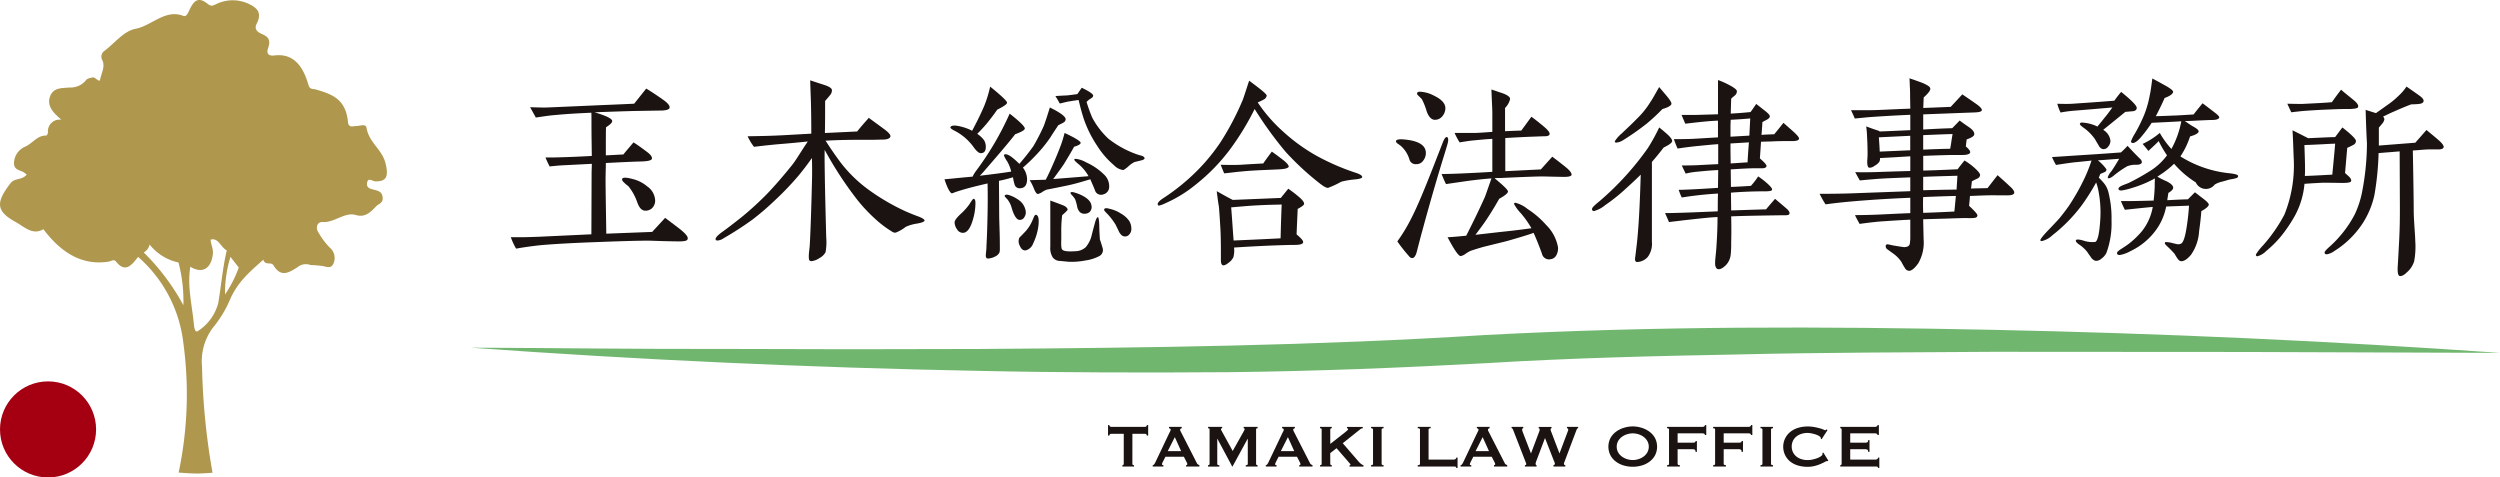 <svg xmlns="http://www.w3.org/2000/svg" width="306.065" height="58.453"><g data-name="グループ 4" transform="translate(-96.266 -227.432)"><circle data-name="楕円形 1" cx="5.882" cy="5.882" r="5.882" transform="translate(96.266 274.122)" fill="#a50012"/><g data-name="グループ 1"><path data-name="パス 1" d="M122.353 267.523a13.858 13.858 0 002.026-3.308c.947-2.262 2.55-3.587 4.129-4.99.224.773.955.2 1.249.7.915 1.55 1.955.835 2.934.22a1.6 1.6 0 011.6-.264 13.08 13.08 0 011.482.121c.5.094 1.039.364 1.334-.344a1.656 1.656 0 00-.463-1.91 8.743 8.743 0 01-1.335-1.76c-.54-.761-.113-1.423.443-1.378 1.449.118 2.7-1.262 4.09-.852 1.118.329 1.762-.324 2.487-1.078.3-.314.837-.367.787-1.045-.053-.721-.544-.838-.993-.959-.41-.11-.99-.173-.926-.786.086-.829.671-.264 1.012-.255 1.347.037 1.66-.576 1.259-2.2-.433-1.755-2.017-2.5-2.335-4.373-.087-.516-.82-.2-1.266-.2-.382 0-.932.265-1-.5-.271-2.9-2.088-3.417-3.894-3.968-.344-.105-.774.041-.941-.547-.693-2.456-1.936-3.913-4.188-3.624-.456.058-1.058-.03-.753-.907.358-1.028-.028-1.4-.717-1.7-.476-.206-1.068-.531-.676-1.3.7-1.376-.04-1.926-.824-2.332a4.591 4.591 0 00-4.128-.055c-.437.2-.621.321-1.019 0-1.033-.822-1.616-.64-2.231.644-.2.415-.388.965-.8.8-2.2-.858-3.866 1.217-5.852 1.591-1.435.271-2.545 1.766-3.8 2.7a.871.871 0 00-.233 1.175c.348.784-.144 1.566-.28 2.3-.093.509-.587-.319-.939-.227-.278.073-.637.112-.8.341a2.42 2.42 0 01-2.027.89c-.864.1-2-.048-2.392 1.157-.376 1.161.45 1.955 1.4 2.788a1.435 1.435 0 00-1.638 1.53c-.013.23-.108.42-.293.416-.983-.019-1.613.941-2.448 1.335a2.237 2.237 0 00-1.41 1.939c-.062.986.759.916 1.232 1.248.1.072.2.152.323.245-.611.742-1.449.37-1.99 1.07-1.846 2.386-1.747 3.433.648 4.749 1.054.58 2.076 1.664 3.381.869 2.158 2.87 4.724 4.481 7.974 3.977.314-.048.642-.359.936.01 1.133 1.419 1.907.4 2.689-.592a16.515 16.515 0 015.54 10.576 46.318 46.318 0 01-.582 15.829c.758.051 1.511.115 2.281.115.63 0 1.246-.06 1.869-.095A84.067 84.067 0 01121 272.315a6.848 6.848 0 011.353-4.792zm13.211-13.845l-.058-.084zm-21.7 4.662a1.474 1.474 0 00.719-.972c.006-.022.015-.036.021-.057a2.337 2.337 0 01.3-.635 2.323 2.323 0 00-.3.635c-.006.021-.015.036-.021.057a6.18 6.18 0 003.534 2.2 18.487 18.487 0 01.6 5.235 27.057 27.057 0 00-4.855-6.463zm10.712-.04l-.1.576 1.019 1.307a14.278 14.278 0 01-1.679 3.294 15.084 15.084 0 01.661-4.6zM120 267.091c-.223-2.327-.824-4.62-.434-7.006 1.456.9 2.556.256 2.761-1.558.074-.656-.259-1.154-.273-1.755.97-.285 1.267.995 1.977 1.311-.505 2.119-.68 4.32-1.048 6.465a5.842 5.842 0 01-2.415 3.364c-.445.374-.527-.412-.568-.821z" fill="#af974e"/></g><g data-name="グループ 2" fill="#1a1311"><path data-name="パス 2" d="M179.442 256.984c-.779 0-1.935-.027-3.413-.081-.887-.027-3.09.027-6.584.161-3.037.108-5.348.242-6.906.376-1.316.134-2.338.3-3.09.43a8.062 8.062 0 01-.645-1.4h1.5c.511 0 1.182-.027 1.962-.054l6.4-.3.027-7.444c0-.376.027-.779.027-1.182l-3.2.161c-.618.027-1.263.08-1.962.161a12.011 12.011 0 01-.51-1.1c.672 0 1.316 0 1.908-.027 1.048-.027 2.311-.081 3.762-.161l-.027-2.015c-.027-1.586 0-2.688-.027-3.279-1.1.054-2.5.107-4.246.269-.78.054-1.64.188-2.553.322l-.7-1.263c.941.027 1.693.054 2.258.027l5.562-.242c1.075-.054 2.715-.107 4.918-.215l1.478-1.854a36.026 36.026 0 012.257 1.505c.484.376.672.672.591.887-.081.188-.457.3-1.129.3l-3.171.054c-1.1.027-2.714.08-4.864.161 1.424.43 2.15.779 2.15 1.075 0 .188-.242.43-.752.753-.027.3-.027 1.424-.027 3.44.779-.027 1.5-.08 2.15-.107.242-.323.672-.806 1.236-1.478.4.242.967.645 1.64 1.155.43.323.645.591.618.833-.027.215-.484.323-1.316.349-1.263.027-2.714.108-4.327.188 0 .591-.027 1.075-.027 1.451-.027.967.027 3.359.081 7.2l5.617-.215 1.585-1.72c.4.3 1.048.78 1.881 1.424q.886.725.887 1.048a.341.341 0 01-.027.162c-.051.164-.374.245-.992.245zm-3.386-4.031a1.158 1.158 0 01-.833.269c-.4-.027-.7-.35-.94-1.021a6.458 6.458 0 00-1.1-1.989 3.246 3.246 0 01-.51-.429c-.188-.162-.269-.3-.242-.43.054-.241.564-.215 1.505.054a4.356 4.356 0 011.585.86 2.192 2.192 0 01.941 1.558 1.28 1.28 0 01-.406 1.128z"/><path data-name="パス 3" d="M208.516 254.807a5.119 5.119 0 00-1.37.4 4.62 4.62 0 01-1.21.7.611.611 0 01-.484-.134 12.573 12.573 0 01-1.908-1.424 19.859 19.859 0 01-2.231-2.338 43.807 43.807 0 01-4.085-6.235c-.027.86 0 2.15.027 3.9.027 1.478.081 3.735.161 6.8a6.78 6.78 0 01-.08 1.827 1.778 1.778 0 01-.753.726 2.127 2.127 0 01-.967.376.436.436 0 01-.242-.081q-.12-.121-.08-.806c.027-.349.08-.7.107-1.048.107-1.962.188-4.542.268-7.686.027-.941.027-1.962 0-3.01a32.092 32.092 0 01-1.612 2.123 35.139 35.139 0 01-2.956 3.09 33.2 33.2 0 01-2.688 2.311 40.07 40.07 0 01-3.574 2.311 1.421 1.421 0 01-.752.268c-.134 0-.215-.054-.215-.188 0-.161.242-.43.7-.779.564-.4 1.424-1.048 2.633-2.015a38.434 38.434 0 002.929-2.688c.7-.725 1.747-1.881 3.064-3.52.51-.619 1.1-1.667 1.962-2.929-.134 0-1.21.134-3.252.3-.672.054-1.8.161-3.332.349a6.447 6.447 0 01-.78-1.289c.994-.027 2.472-.027 4.434-.135l3.359-.188c0-1.854-.027-3.251-.054-4.138a376.63 376.63 0 01-.081-2.392c.564.188 1.129.376 1.72.564s.914.4.941.618a.887.887 0 01-.242.645c-.188.242-.4.484-.591.7 0 1.424 0 2.741-.027 3.923l3.95-.188c.269-.349.753-.914 1.424-1.666.4.3 1.075.779 2.015 1.478.511.4.7.672.618.86-.107.215-.43.323-.941.323-.376 0-.887.027-1.532.027h-1.5c-1.263 0-2.58.027-3.95.107.4.619 1.021 1.586 1.935 2.795a16.724 16.724 0 003.279 3.171 26.627 26.627 0 004.3 2.553c.4.188 1.021.457 1.827.753.51.188.779.376.779.51-.029.128-.324.262-.943.369z"/><path data-name="パス 4" d="M226.44 242.445c-.188.108-.4.215-.619.323-.188.3-.537.806-.994 1.532a16.009 16.009 0 01-1.263 1.612 21.338 21.338 0 01-2.069 2.042 2.363 2.363 0 01.511 1.4c0 .753-.3 1.129-.914 1.129a.624.624 0 01-.618-.484 4.914 4.914 0 01-.188-.86c-.484.134-1.048.3-1.72.43l.027 4.166c0 .457.027 1.155.054 2.1s.027 1.666.027 2.123a1.305 1.305 0 01-.054.4 1.137 1.137 0 01-.591.51 2.012 2.012 0 01-.806.215c-.188 0-.269-.134-.269-.376 0-.134.027-.349.054-.645a5.2 5.2 0 00.027-.537c.081-1.4.107-2.688.134-3.9.027-1.316.027-2.58 0-3.735-1.505.349-2.446.591-3.225.833-.107.027-.618.188-.833.269a1.324 1.324 0 01-.3.107c-.188 0-.537-.537-.914-1.72.672-.054 1.424-.134 2.258-.215l1.182-.107a4.006 4.006 0 01.4-.672 36.2 36.2 0 004.138-7.041c1.209.941 1.827 1.559 1.854 1.8.027.188-.376.43-1.182.725-.3.4-.941 1.182-1.881 2.284q-.685.807-2.015 2.338c-.161.188-.3.323-.43.457 1.585-.188 2.849-.35 3.843-.511a4.583 4.583 0 00-.484-1.236 3.565 3.565 0 01-.4-.725c0-.107.054-.161.188-.161.349 0 .914.4 1.693 1.182a30.02 30.02 0 001.72-2.177 25.232 25.232 0 001.236-2.392c.107-.241.376-1.021.779-2.338 1.263.618 1.908 1.1 1.935 1.424a.488.488 0 01-.291.431zm-8.089-1.585q-.525.766-1.21 1.612a16.863 16.863 0 01-1.236 1.344 3.346 3.346 0 01.833.78 1.53 1.53 0 01.215.833c0 .511-.215.753-.618.753q-.323 0-.807-.645a6.567 6.567 0 00-2.288-2.044c-.43-.215-.645-.376-.619-.457.027-.188.3-.269.753-.215a6.306 6.306 0 011.908.618c.35-.672.887-1.666 1.478-3.037a14.557 14.557 0 00.726-2.365c1.37 1.1 2.069 1.774 2.069 1.962s-.4.458-1.206.861zm-3.01 13.571c-.3.994-.7 1.505-1.182 1.505a.823.823 0 01-.726-.43 1.512 1.512 0 01-.3-.86c0-.215.269-.591.833-1.1a7.158 7.158 0 00.994-1.129q.4-.645.484-.645c.161 0 .242.161.242.511a7.151 7.151 0 01-.346 2.148zm6.342-.43a.607.607 0 01-.564.349c-.349.027-.7-.457-.994-1.451a2.871 2.871 0 00-.537-1.075c-.242-.242-.35-.376-.323-.43.08-.188.349-.161.753 0a4.326 4.326 0 011.129.645 2.067 2.067 0 01.7 1.29 1 1 0 01-.166.672zm1.075 3.225a1.345 1.345 0 01-.914.86q-.484.04-.725-.564a1.1 1.1 0 01-.054-.994c.188-.188.457-.457.806-.833a4.811 4.811 0 00.726-1.128l.242-.564c.08-.188.161-.3.268-.268.269.053.376.457.3 1.236a6.782 6.782 0 01-.651 2.254zm8.573-5.993a.8.8 0 01-.94-.323q-.2-.524-.645-1.532c-1.129.349-2.016.591-2.633.725-.511.107-1.4.3-2.661.538a2.313 2.313 0 00-.591.3 1.522 1.522 0 01-.537.242c-.134 0-.3-.215-.484-.672a6.346 6.346 0 00-.511-1.021l1.962-.054c.242-.457.564-1.129.968-2.069.215-.484.511-1.182.86-2.1.134-.35.3-.86.484-1.559 1.316.618 1.962 1.021 1.962 1.209q0 .242-.806.484c-.242.457-.672 1.183-1.263 2.15-.215.322-.645.914-1.29 1.8.967-.08 2.418-.188 4.326-.349a5.234 5.234 0 00-1.1-1.371q-.645-.524-.645-.645c0-.081.054-.108.188-.108a3.374 3.374 0 011.263.43 7.484 7.484 0 012.177 1.478 1.961 1.961 0 01.645 1.505.953.953 0 01-.732.942zm-.43 7.524a5.25 5.25 0 01-1.747.564 9.1 9.1 0 01-1.988.161c-.4-.027-.78-.08-1.182-.107a1.1 1.1 0 01-.833-.43 2.083 2.083 0 01-.3-1.29v-5.673c.35.134.833.3 1.505.564.376.134.591.349.618.537 0 .081-.215.3-.672.7a15.249 15.249 0 00-.108 2.069v.914a7.964 7.964 0 000 .806c.027.242.054.376.134.43.188.188.7.242 1.532.188a1.953 1.953 0 001.317-.484 3.51 3.51 0 00.7-1.317c.08-.323.215-.86.43-1.639.134-.511.269-.753.376-.725q.121.04.161.887 0 .686.081 1.854c.107.269.215.645.349 1.1a.838.838 0 01-.376.891zm5.079-11.69c-.511.134-.753.188-.779.188a2.776 2.776 0 00-.753.511 3.546 3.546 0 01-.645.484 1.867 1.867 0 01-1.155-.591 10.294 10.294 0 01-2.069-2.392 14.111 14.111 0 01-1.639-3.306 25.786 25.786 0 01-.618-2.284c-.242.027-.618.081-1.1.161-.242.027-.645.135-1.21.269-.134-.242-.3-.537-.537-.914.349-.027.806-.054 1.424-.08.269-.027.7-.081 1.263-.162l.537-.779c.941.457 1.424.779 1.4.994-.027.135-.134.242-.323.35a2.072 2.072 0 00-.484.4 18.53 18.53 0 00.7 1.935 9.891 9.891 0 001.962 2.553 12.114 12.114 0 003.306 1.854 6.573 6.573 0 00.779.242c.242.08.376.215.349.349-.034.084-.169.164-.411.218zm-6.342 6.342a.917.917 0 01-.511.188.843.843 0 01-.645-.188 1.306 1.306 0 01-.349-.725 6.93 6.93 0 00-.242-.86 3.592 3.592 0 00-.323-.43q-.242-.242-.242-.323a.1.1 0 01.027-.08c.08-.108.43-.027 1.048.215.887.376 1.4.833 1.478 1.344a.863.863 0 01-.239.859zm4.891 2.715a.66.66 0 01-.941.107 1.45 1.45 0 01-.376-.538c-.188-.4-.323-.645-.349-.725a7.643 7.643 0 00-1.075-1.4c-.242-.242-.349-.376-.349-.43 0-.242.241-.269.7-.134a4.127 4.127 0 011.344.564 3.081 3.081 0 011.048.941 1.856 1.856 0 01.242.914.96.96 0 01-.247.701z"/><path data-name="パス 5" d="M262.041 249.406a10.667 10.667 0 00-1.559.268 11.55 11.55 0 01-1.612.753c-.215.027-.538-.161-.995-.511a34.138 34.138 0 01-4.192-3.87 45.478 45.478 0 01-3.816-5.267 32.666 32.666 0 01-3.036 4.972 23.285 23.285 0 01-4.166 4.272 15.887 15.887 0 01-3.655 2.258 4.145 4.145 0 01-.833.323.147.147 0 01-.161-.107c-.081-.188.134-.457.672-.807a25.231 25.231 0 003.117-2.392 23.485 23.485 0 003.87-4.434 33.508 33.508 0 002.741-5.214c.134-.349.376-1.128.779-2.337 1.424 1.048 2.15 1.639 2.15 1.827a.648.648 0 01-.376.484c-.241.134-.484.242-.725.35a18.754 18.754 0 003.118 3.574 21.975 21.975 0 004.085 2.956 28.512 28.512 0 004.676 2.042c.618.188.914.376.914.564-.001.134-.324.242-.996.296zm-6.906 3.6c0 .134-.054 1.182-.134 3.118.538.457.806.752.806.94 0 .242-.349.35-1.048.35-.564 0-1.29.027-2.2.054-2.177.08-3.924.188-5.213.268a3.214 3.214 0 01-.081 1.182 1.781 1.781 0 01-.538.645c-.3.242-.537.376-.725.349-.161-.027-.268-.215-.268-.618v-1.1c0-1.317-.027-2.338-.081-3.117a80.981 80.981 0 00-.162-2.365c-.08-.4-.161-1.048-.268-1.881.43.241 1.075.618 1.962 1.075q1.088-.041 5.885-.242l.914-1.129a15.853 15.853 0 011.451 1.129c.349.323.511.564.484.753-.032.133-.274.321-.784.59zm-2.446-4.837c-.4.027-1.182.054-2.337.107-.43.027-1.156.054-2.2.161-.43.027-1.1.134-2.015.215-.107-.242-.242-.591-.43-1.048 1.021.027 1.827.027 2.445 0 .35-.027 1.29-.081 2.768-.162q.242-.363 1.048-1.451c.51.349.994.725 1.451 1.075.457.376.645.645.618.78-.085.189-.515.297-1.348.324zm-2.553 4.407c-1.1.054-2.15.161-3.144.242.081.887.162 2.258.3 4.058 1.263-.054 3.2-.134 5.751-.268.027-.941.054-2.311.134-4.139-.676.027-1.67.027-3.041.108z"/><path data-name="パス 6" d="M270.504 247.097a.965.965 0 01-.833.43.783.783 0 01-.86-.591 3.563 3.563 0 00-1.075-1.666c-.134-.081-.241-.188-.376-.269a.339.339 0 01-.188-.269q0-.282.807-.242c1.908.134 2.848.7 2.848 1.666a1.48 1.48 0 01-.323.941zm2.929-1.881c-.188.672-.511 1.666-.914 3.01a291.37 291.37 0 00-2.15 7.551c-.162.564-.376 1.424-.672 2.553-.134.457-.323.7-.538.7a.549.549 0 01-.4-.242 19.894 19.894 0 01-1.424-1.8 20.141 20.141 0 001.666-2.741c.833-1.612 1.666-3.682 2.634-6.127l1.236-3.171q.323-.847.564-.725c.159.073.186.399-.002.99zm-.591-3.547a1.144 1.144 0 01-.914.43c-.4 0-.753-.349-.994-1.021a8.2 8.2 0 00-.591-1.5 4.911 4.911 0 00-.376-.376c-.134-.134-.215-.215-.215-.3 0-.161.107-.242.349-.242a4.1 4.1 0 011.773.51c.887.43 1.344.941 1.344 1.505a1.526 1.526 0 01-.376.992zm15.022 7.417c-.591 0-1.532-.027-2.741-.054-.564 0-2.258.054-5.025.188-.3 0-.564 0-.86.027 1.1.914 1.666 1.451 1.64 1.639 0 .188-.35.484-1.075.887-.3.538-.806 1.424-1.612 2.634-.376.564-.833 1.155-1.29 1.773l3.063-.35a97.063 97.063 0 003.789-.457 11.826 11.826 0 00-1.29-1.827 5.215 5.215 0 01-.833-1.129.143.143 0 01.161-.161 3.763 3.763 0 011.478.753 10.958 10.958 0 012.284 1.962 5.1 5.1 0 011.451 2.714 1.7 1.7 0 01-.188.968.9.9 0 01-.7.51.882.882 0 01-1.075-.672 35.56 35.56 0 00-1.021-2.553c-.564.215-1.639.537-3.224.994-.511.134-1.4.349-2.607.645-.35.081-.994.269-1.881.564a3.878 3.878 0 00-.564.323 1.664 1.664 0 01-.645.322c-.269 0-.806-.779-1.612-2.311.672-.027 1.424-.107 2.284-.188q1.331-2.62 2.257-4.676c.054-.107.323-.887.833-2.338-.779.054-1.827.161-3.2.349-.537.081-1.317.188-2.365.349a13.478 13.478 0 01-.537-1.236q.927 0 2.741-.081c1.155-.054 2.311-.107 3.466-.188v-4.031c-.725.027-1.478.107-2.311.188q-.525.04-1.693.242a10.037 10.037 0 01-.618-1.155h2.392c.4 0 1.155-.054 2.23-.134v-2.311c0-.349-.027-.833-.054-1.424-.027-.725-.054-1.209-.054-1.451.43.134.86.3 1.29.43.672.242.994.484.994.725a2.209 2.209 0 01-.618 1.1v2.852a75.05 75.05 0 011.989-.08l1.236-1.693q.564.4 1.532 1.209c.511.43.725.726.7.914s-.242.269-.672.269c-.242 0-.78.027-1.586.053-.725.027-1.773.081-3.171.161v4.058l4.353-.215 1.4-1.559c.43.323.994.753 1.693 1.316.457.376.672.672.672.887.002.159-.298.267-.806.267z"/><path data-name="パス 7" d="M300.518 245.186c-.188.107-.4.215-.592.322a30.029 30.029 0 01-1.424 1.747v9.782a2.673 2.673 0 01-.511 1.854 1.829 1.829 0 01-1.289.618c-.188 0-.269-.134-.269-.376 0-.027.081-.618.215-1.774q.323-2.782.484-8.546c-.376.376-.968.941-1.8 1.693a21.8 21.8 0 01-2.553 2.043 3.631 3.631 0 01-1.37.725.213.213 0 01-.215-.134c-.081-.134.027-.323.3-.564.188-.188.4-.349.592-.511a35.043 35.043 0 005.939-6.53 23.769 23.769 0 001.371-2.5c.242.188.564.457 1.021.86.4.376.591.645.564.833-.033.136-.167.27-.463.458zm-.726-4.407a23.751 23.751 0 01-1.908 1.774 31.352 31.352 0 01-2.822 1.988 2.06 2.06 0 01-.914.35c-.134 0-.188-.054-.188-.162a4.088 4.088 0 01.887-.994c.4-.4 1.048-.968 1.827-1.774a10.289 10.289 0 001.693-2.123c.135-.161.457-.752 1.021-1.746.188.215.484.564.914 1.075s.618.833.591.995c-.052.211-.433.429-1.101.617zm13.705 3.95c-.349.027-.914.027-1.639.054-.054.94-.108 1.612-.134 2.042q.886.766.806.968c-.027.134-.215.242-.537.242h-1.1c-.538 0-1.451.054-2.741.134l.027 2.149c.538-.027 1.344-.053 2.446-.134a8.91 8.91 0 00.887-1.155 9.373 9.373 0 011.317 1.048c.3.3.43.484.376.618-.054.108-.349.162-.86.162a51.68 51.68 0 00-4.166.161l.027 2.177c.914-.027 2.338-.081 4.273-.134.242-.3.618-.725 1.1-1.29.349.3.833.7 1.451 1.236.269.242.376.457.3.618-.027.108-.215.161-.511.161-.564 0-.618 0-2.311.027-1.612.027-3.036.054-4.3.108.027 1.155.027 2.23 0 3.2a13.184 13.184 0 01-.054 1.451 2.212 2.212 0 01-.564 1.29c-.43.43-.779.591-1.048.511-.188-.081-.323-.35-.3-.806 0-.43.108-1.075.161-1.962.108-1.586.134-2.795.134-3.6-.86.027-2.257.188-4.192.4-.349.053-.914.107-1.747.215l-.484-1.1c.726 0 1.505-.027 2.392-.054.86-.027 2.2-.081 4.058-.162 0-.645 0-1.37.027-2.176a42.95 42.95 0 00-4.434.484 7.654 7.654 0 01-.376-.941c.484 0 1.021-.027 1.64-.054.537-.027 1.585-.081 3.171-.188l.027-2.177c-1.21.054-2.123.162-2.714.215a9.545 9.545 0 00-1.263.215c-.027-.027-.188-.376-.484-.994.457 0 1.021 0 1.747-.027.618-.027 1.5-.081 2.714-.134v-2.445c-.511.027-1.317.107-2.419.215a43.99 43.99 0 00-2.553.323c-.188-.4-.322-.78-.457-1.155.887 0 1.773 0 2.66-.054l2.741-.162v-2.046c-.914.027-2.257.162-4 .376a46.49 46.49 0 01-.457-1.075h1.693l2.768-.081v-4.192a10.162 10.162 0 011.29.564c.672.349 1.021.618 1.021.806a.662.662 0 01-.242.511c-.161.134-.322.268-.457.4l-.054 1.827a49.7 49.7 0 002.419-.188c.134-.161.349-.484.7-.994.323.241.645.51.995.779.457.349.672.591.672.725 0 .161-.135.3-.376.43-.35.188-.511.269-.538.3 0 .108-.027.618-.107 1.559.188-.027.725-.054 1.558-.081.269-.322.645-.779 1.129-1.4.269.242.645.564 1.156 1.021s.753.753.753.887c0 .242-.323.349-.994.323-.571.003-1.243.003-2.022.029zm-5.348-2.633l-.027.672v1.4l2.311-.134c.054-.968.081-1.666.107-2.1a58.61 58.61 0 01-2.39.162zm-.027 2.9c0 .564 0 1.371.027 2.445.457-.027 1.155-.08 2.069-.134 0-.242.054-1.075.162-2.446z"/><path data-name="パス 8" d="M340.367 251.34c-.322 0-.806 0-1.451.027-.78.027-1.263.054-1.478.054 0 .081-.027.484-.107 1.209.725.672 1.048 1.048 1.021 1.182-.027.188-.134.269-.376.3a6.265 6.265 0 01-.7.027c-.3-.027-.967 0-1.962.027-.565.027-1.746.054-3.6.108.026 1.478.054 2.311.054 2.472a5.049 5.049 0 01-.645 2.9c-.43.619-.833.941-1.128.941a.629.629 0 01-.538-.376 6.533 6.533 0 01-.4-.7 4.025 4.025 0 00-1.1-1.1l-.591-.429a.474.474 0 01-.242-.457.221.221 0 01.188-.188 3.973 3.973 0 01.537.107c.7.134 1.478.242 1.532.242.43 0 .672-.161.7-.457.027-.215.054-.457.054-.564v-2.338c-.753.027-1.962.107-3.6.215-.35.027-1.21.107-2.607.3-.242-.429-.43-.779-.564-1.075.994 0 1.854-.027 2.633-.054.726-.027 2.1-.108 4.138-.188v-1.881c-2.687.108-5.106.269-7.256.457a64.646 64.646 0 00-3.118.349 11.731 11.731 0 01-.725-1.29c1.72 0 2.983-.027 3.789-.054l7.309-.268v-1.693c-2.069.081-3.52.134-4.353.215-.376.027-.994.081-1.827.162-.134-.242-.323-.564-.564-1.021.537.027 1.344.027 2.445 0 .779-.027 2.231-.08 4.3-.134v-1.8c-.886.054-2.123.134-3.708.215a.92.92 0 01-.08.457 1.742 1.742 0 01-.618.51.92.92 0 01-.618.215c-.188-.027-.269-.349-.242-.914a11.139 11.139 0 00.027-1.4c0-.511-.027-1.021-.054-1.478a10.092 10.092 0 00-.107-1.263c.3.107.725.269 1.29.457a1.129 1.129 0 01.376.161c.752-.027 1.989-.081 3.735-.161v-1.881c-1.236.054-2.822.134-4.756.269-.457.027-1.156.107-2.043.188-.08-.215-.241-.564-.457-1.021h2.257c1.048 0 2.714-.107 5-.188l-.027-1.612c0-.269 0-.619-.027-1.048-.026-.564-.026-.914-.054-1.048.3.081.806.269 1.478.511a4.644 4.644 0 01.726.35c.241.134.349.268.349.4.027.215-.242.564-.806 1.075l-.054 1.29 3.359-.134 1.424-1.532c.35.242.914.619 1.639 1.129.511.35.753.618.753.779 0 .188-.268.269-.779.3-.753.027-2.875.107-6.4.242v1.854q2.056-.121 3.547-.162c.188-.188.484-.484.914-.94q.363.282 1.129.806c.511.349.726.672.645.941-.053.188-.349.376-.913.564-.054.376-.081.672-.108.86.349.3.537.537.537.7 0 .215-.322.349-.967.349h-1.236c-.268 0-1.451.027-3.547.108v1.8c1.128-.027 2.526-.08 4.219-.161.134-.215.43-.564.833-1.075a8.2 8.2 0 011.209.887c.511.457.725.753.7.914a.543.543 0 01-.3.4 8.602 8.602 0 00-.7.349c-.027.188-.054.484-.107.887.511-.027 1.183-.027 2.015-.053.242-.3.645-.833 1.236-1.586.349.323.86.753 1.505 1.371.376.323.537.591.537.753 0 .242-.3.349-.914.349zm-10.239-5.509v-1.774l-3.843.188c.027.376.08.967.107 1.747zm1.586 5.724q-.041.645 0 1.935c.94-.027 2.23-.081 3.816-.161.054-.457.107-1.1.188-1.908-1.263.027-2.606.081-4.003.135zm0-7.579v1.774c.725-.027 1.827-.081 3.305-.107.054-.323.107-.591.134-.807a34.8 34.8 0 01.161-.994c-1.101.028-2.283.082-3.599.135zm0 5.106v1.639a295.05 295.05 0 014.084-.08c.054-.726.081-1.29.108-1.693-.832.028-2.232.055-4.191.135z"/><path data-name="パス 9" d="M357.778 247.605a2.7 2.7 0 00-1.1.188 12.636 12.636 0 00-1.559 1.075 1.977 1.977 0 01-.645.4.142.142 0 01-.161-.161 2.311 2.311 0 01.43-.7q.323-.444.967-1.532c-.51.027-1.371.108-2.606.188a5.332 5.332 0 011.048 1.1.35.35 0 01-.188.322l-.564.242-.188.457a7.562 7.562 0 01.672.725 2.851 2.851 0 01.537 1.183 12.925 12.925 0 01.35 3.332 10.424 10.424 0 01-.618 3.95 1.939 1.939 0 01-.618.725 1 1 0 01-.7.269.953.953 0 01-.591-.457c-.135-.188-.3-.4-.43-.618a4.607 4.607 0 00-.833-.806q-.685-.443-.564-.645c.081-.134.349-.107.86.027a3.433 3.433 0 001.479.188c.322-.08.537-1.048.645-2.848a13.838 13.838 0 00-.269-3.6 6.548 6.548 0 00-.242-.833 26.9 26.9 0 01-1.827 2.875 19.282 19.282 0 01-3.52 3.574 2.8 2.8 0 01-1.317.725.161.161 0 01-.161-.081c-.054-.107.268-.537.994-1.29q.927-.967 1.29-1.37c.376-.457.753-.941 1.155-1.505a26.231 26.231 0 001.773-3.064 18.936 18.936 0 001.048-2.553c-.4.054-.994.107-1.773.188-.457.027-1.317.161-2.58.349a7.906 7.906 0 01-.484-.967c.564-.027 1.693-.107 3.332-.215 1.29-.08 2.983-.188 5.106-.349a10.967 10.967 0 00.806-.806c.215.215.564.618 1.1 1.155l.484.484a.491.491 0 01.161.4c-.054.198-.296.279-.699.279zm-.4-6.557l-.914.081c-.564.457-1.478 1.209-2.714 2.2a1.785 1.785 0 01.887 1.316 1.06 1.06 0 01-.269.726.7.7 0 01-.645.322.756.756 0 01-.511-.429c-.161-.269-.323-.538-.457-.78a5.816 5.816 0 00-1.129-1.209c-.134-.107-.3-.215-.43-.323-.188-.134-.3-.268-.3-.349.027-.134.134-.188.35-.161a4.889 4.889 0 011.8.484c.241-.3.537-.645.887-1.1.215-.242.538-.672.941-1.236-.967.081-2.446.215-4.461.376a15.551 15.551 0 00-1.881.242 5.738 5.738 0 01-.4-1.075q1.25.041 1.854 0c1.155-.081 2.876-.188 5.133-.376.215-.3.484-.672.833-1.075 1.29 1.048 1.935 1.693 1.908 1.989-.028.216-.189.35-.485.377zm12.63 8.2a4.209 4.209 0 01-.618.134c-.215.027-.591.161-1.129.3a2.957 2.957 0 00-.86.349 1.353 1.353 0 01-2.311-.268 11.64 11.64 0 01-2.661-2.284 9.734 9.734 0 01-.967.833c-.188.162-.564.4-1.075.753a10.638 10.638 0 001.129.564c.537.269.806.537.806.779 0 .188-.188.4-.591.645-.054.376-.107.672-.134.887.618-.027 1.451-.081 2.526-.108l.86-.86 1.048.806q.686.525.645.726c-.027.188-.323.457-.914.779-.027.51-.107 1.317-.268 2.445a5.6 5.6 0 01-.994 2.9c-.457.537-.86.806-1.21.78-.134 0-.3-.108-.457-.35a6.4 6.4 0 01-.349-.564 16.247 16.247 0 00-.7-.725c-.323-.3-.484-.457-.484-.537 0-.134.054-.188.188-.162a3.126 3.126 0 01.7.108c.3.08.537.134.7.161a.889.889 0 00.4-.081c.269-.134.511-.833.7-2.15a25.055 25.055 0 00.269-2.5c-.564.027-1.478.054-2.795.107a7.171 7.171 0 01-1.263 2.9 8.2 8.2 0 01-3.09 2.553 4.182 4.182 0 01-1.317.484c-.242 0-.349-.081-.349-.242 0-.107.134-.241.4-.43.511-.323.78-.511.86-.564a10.269 10.269 0 001.8-1.693 6.593 6.593 0 001.317-2.956c-.323.027-1.451.134-3.413.349a11.516 11.516 0 01-.484-1.075c.672.027 1.989 0 4-.054.081-.592.107-1.129.135-1.64 0-.215 0-.564.027-1.075a13.861 13.861 0 01-2.849 1.183 7.02 7.02 0 01-1.263.3c-.188 0-.323-.054-.349-.188s.134-.3.537-.457c.242-.107.511-.188.753-.3a28.287 28.287 0 002.5-1.4 7.408 7.408 0 002.15-1.962 14.319 14.319 0 01-1.021-1.746c-.215.242-.645.645-1.263 1.209-.027-.054-.269-.349-.7-.86a9.4 9.4 0 002.1-1.344 10.9 10.9 0 001.424 1.962 11.373 11.373 0 001.21-3.388c-.806.054-2.015.107-3.628.188a15.813 15.813 0 01-1.236 1.666c-.457.564-.833.806-1.075.806a.2.2 0 01-.215-.215 4.875 4.875 0 01.457-.914 19.048 19.048 0 001.182-2.392 12.694 12.694 0 00.645-2.284q.12-.484.323-2.1c.349.188.806.43 1.424.779.752.4 1.128.7 1.128.86-.027.242-.376.511-1.048.753-.215.511-.564 1.236-1.075 2.231q1.371-.041 2.177-.081c.3 0 1.128-.054 2.445-.134.242-.322.618-.779 1.1-1.37.4.3.887.672 1.478 1.128.4.3.591.511.564.618-.054.188-.35.3-.86.3-.3 0-.78.027-1.451.054-.994.054-1.612.08-1.908.08.215.134.511.35.887.591.564.3.833.511.806.7s-.376.4-1.048.591a9.82 9.82 0 01-1.182 2.445 13.9 13.9 0 006.073 2.069c.672.081.994.188.994.322s-.078.246-.266.272z"/><path data-name="パス 10" d="M384.354 245.182a8.892 8.892 0 01-.726.349l-.268 3.09c.107.081.268.242.484.43.242.242.323.457.242.591s-.43.188-1.1.188c-1.317-.027-2.1-.027-2.392-.027-.43.027-1.155.054-2.2.134a10 10 0 01-1.14 3.845 17.854 17.854 0 01-1.8 2.66 13.29 13.29 0 01-1.747 1.72 2.4 2.4 0 01-1.075.645c-.135 0-.188-.08-.188-.215a6.55 6.55 0 01.86-1.1 19.162 19.162 0 002.634-3.789 16.125 16.125 0 001.129-7.068c-.027-.7-.054-1.773-.135-3.252.161.081.806.4 1.908.967 1.8-.08 2.9-.134 3.306-.134l.887-1.182c1.1.86 1.666 1.424 1.666 1.666a.557.557 0 01-.345.482zm-.484-4.407c-.457 0-1.21 0-2.231.054-1.532.053-2.66.134-3.386.188-.3.027-.78.08-1.478.161l-.484-1.048c1.21.027 1.586.027 1.8.027 1.612-.081 2.821-.135 3.655-.215q.6-.847 1.129-1.532c.323.3.806.672 1.424 1.182.538.429.753.725.645.967-.054.139-.403.193-1.075.223zm-3.467 4.327q-1.572.081-2.015.081c0 .161.027.753.053 1.747.027.833.027 1.532 0 2.042.3 0 1.424-.053 3.359-.161.081-.887.215-2.15.35-3.789-.243.003-.834.03-1.748.083zm14.4.618h-.967c-.753 0-1.478.108-2.177.134.081 4.085.108 6.5.108 7.256 0 .484.027 1.129.08 1.908.054.887.108 1.505.108 1.881a9.816 9.816 0 01-.134 2.526 2.916 2.916 0 01-.887 1.344c-.349.35-.645.484-.86.457s-.3-.4-.269-1.129c.054-.753.108-1.881.188-3.359.081-1.64.081-2.929.081-3.87l-.027-6.906c-.86.081-1.72.134-2.58.215a35.248 35.248 0 01-.51 5.133 10.471 10.471 0 01-1.425 3.44 11.326 11.326 0 01-3.52 3.44 2.146 2.146 0 01-.887.376c-.188 0-.269-.081-.269-.242 0-.081.188-.323.592-.672a14.168 14.168 0 003.09-3.95 11.722 11.722 0 00.941-2.929 31.823 31.823 0 00.564-5.7c0-.242-.08-1.155-.161-4.193.4.135.833.269 1.263.4.349-.242.833-.591 1.4-.994a9.89 9.89 0 001.371-1.129 5.741 5.741 0 00.967-1.128q.645.443 1.612 1.128c.323.242.484.43.484.619s-.161.322-.511.376a8.861 8.861 0 01-.994.053c-.51.188-1.236.484-2.2.914-.269.107-.7.322-1.263.591a.457.457 0 01.161.349 1.137 1.137 0 01-.215.457c-.268.323-.429.511-.457.537v2.2l4.461-.35 1.37-1.558c.35.3.86.7 1.505 1.263.457.4.645.7.591.86-.029.148-.245.256-.621.256z"/></g><g data-name="グループ 3" fill="#1a1311"><path data-name="パス 11" d="M234.898 284.215c0 .111.067.166.2.166v.166h-1.421v-.166a.178.178 0 00.115-.042.152.152 0 00.051-.125v-3.673h-1.519a.319.319 0 00-.162.046.188.188 0 00-.078.176h-.166v-1.292h.166a.186.186 0 00.078.175.319.319 0 00.162.046h4.1a.318.318 0 00.162-.046.187.187 0 00.079-.175h.166v1.292h-.166a.188.188 0 00-.079-.176.318.318 0 00-.162-.046h-1.523z"/><path data-name="パス 12" d="M237.389 284.381a.273.273 0 00.189-.12 2.023 2.023 0 00.134-.231l1.707-3.59q.065-.12.115-.222a.406.406 0 00.051-.175.137.137 0 00-.065-.129.584.584 0 00-.138-.056v-.166h1.56v.166a.811.811 0 00-.129.051.135.135 0 00-.065.133.367.367 0 00.032.148q.032.074.1.194l1.92 3.757a.315.315 0 00.124.147 1.955 1.955 0 00.18.093v.166h-1.628v-.166a.218.218 0 00.092-.028.089.089 0 00.056-.083.579.579 0 00-.074-.24l-.351-.683h-2.252l-.333.655a.77.77 0 00-.092.277c0 .067.058.1.175.1v.166h-1.311zm3.48-1.717l-.775-1.716-.868 1.716z"/><path data-name="パス 13" d="M244.164 284.381a.213.213 0 00.13-.042.146.146 0 00.055-.124v-4.209a.122.122 0 00-.055-.115.256.256 0 00-.13-.033v-.166h1.727v.166a.2.2 0 00-.1.028.089.089 0 00-.051.083.287.287 0 00.037.12l.083.157 1.32 2.4 1.329-2.372.1-.189a.3.3 0 00.032-.125c0-.067-.04-.1-.12-.1v-.166h1.707v.166a.252.252 0 00-.129.033.122.122 0 00-.056.115v4.209a.145.145 0 00.056.124.209.209 0 00.129.042v.166h-1.45v-.166c.166 0 .249-.055.249-.166v-3.064h-.019l-1.855 3.4h-.028l-1.819-3.406h-.015v3.074c0 .111.086.166.258.166v.166h-1.385z"/><path data-name="パス 14" d="M251.235 284.381a.272.272 0 00.189-.12 1.936 1.936 0 00.134-.231l1.708-3.59q.065-.12.116-.222a.412.412 0 00.05-.175.136.136 0 00-.065-.129.584.584 0 00-.138-.056v-.166h1.56v.166a.827.827 0 00-.129.051.135.135 0 00-.065.133.368.368 0 00.032.148q.032.074.1.194l1.92 3.757a.317.317 0 00.125.147 1.945 1.945 0 00.18.093v.166h-1.624v-.166a.216.216 0 00.092-.028.089.089 0 00.056-.083.579.579 0 00-.074-.24l-.351-.683h-2.252l-.333.655a.78.78 0 00-.092.277c0 .067.058.1.175.1v.166h-1.311zm3.48-1.717l-.775-1.716-.868 1.716z"/><path data-name="パス 15" d="M259.126 284.215a.146.146 0 00.056.124.21.21 0 00.129.042v.166h-1.44v-.166c.135 0 .2-.055.2-.166v-4.19q0-.167-.2-.167v-.166h1.44v.166a.21.21 0 00-.129.042.146.146 0 00-.056.125v1.754l1.911-1.5c.086-.074.153-.134.2-.18s.074-.084.074-.115a.1.1 0 00-.042-.092.169.169 0 00-.1-.028v-.166h1.938v.166a.521.521 0 00-.332.139l-2.123 1.689 1.938 2.243a2.379 2.379 0 00.282.272.914.914 0 00.318.18v.166h-1.707v-.166c.08 0 .12-.021.12-.065a.523.523 0 00-.129-.2l-1.578-1.818-.775.6z"/><path data-name="パス 16" d="M264.12 284.381c.16 0 .24-.055.24-.166v-4.19c0-.111-.08-.167-.24-.167v-.166h1.532v.166q-.24 0-.24.167v4.19c0 .111.08.166.24.166v.166h-1.532z"/><path data-name="パス 17" d="M274.541 284.722c0-.092-.03-.144-.088-.157a1.127 1.127 0 00-.226-.019h-4.397v-.166c.185 0 .277-.055.277-.166v-4.19q0-.167-.277-.167v-.166h1.588v.166q-.259 0-.258.167v3.673h3.07a.373.373 0 00.226-.065.206.206 0 00.088-.176h.166v1.265z"/><path data-name="パス 18" d="M275.077 284.381a.272.272 0 00.189-.12 1.957 1.957 0 00.134-.231l1.707-3.59q.065-.12.116-.222a.412.412 0 00.05-.175.136.136 0 00-.065-.129.577.577 0 00-.138-.056v-.166h1.56v.166a.815.815 0 00-.13.051.135.135 0 00-.065.133.367.367 0 00.032.148c.022.049.054.114.1.194l1.92 3.757a.315.315 0 00.125.147 1.875 1.875 0 00.18.093v.166h-1.624v-.166a.216.216 0 00.092-.028.089.089 0 00.056-.083.579.579 0 00-.074-.24l-.351-.683h-2.253l-.332.655a.774.774 0 00-.093.277c0 .067.058.1.175.1v.166h-1.31zm3.48-1.717l-.775-1.716-.867 1.716z"/><path data-name="パス 19" d="M282.756 279.859c-.093 0-.139.059-.139.175a.553.553 0 00.014.111 1.683 1.683 0 00.069.212l.988 2.566h.019l.978-2.6a1.408 1.408 0 00.06-.18.459.459 0 00.014-.106c0-.116-.04-.175-.12-.175v-.166h1.578v.166a.1.1 0 00-.092.047.192.192 0 00-.028.1.971.971 0 00.092.314l.988 2.6h.019l1-2.658a.606.606 0 00.065-.249.157.157 0 00-.046-.106.144.144 0 00-.111-.051v-.166h1.366v.166a.164.164 0 00-.152.111q-.051.111-.115.277l-1.329 3.526-.1.258a.556.556 0 00-.042.185.166.166 0 00.175.166v.166h-1.458v-.166a.615.615 0 00.115-.055.115.115 0 00.06-.1.512.512 0 00-.032-.166q-.033-.093-.106-.258l-1.062-2.723h-.018l-1.006 2.667a1.853 1.853 0 00-.138.452.171.171 0 00.12.185v.166h-1.431v-.166a.248.248 0 00.111-.028.1.1 0 00.055-.092.434.434 0 00-.032-.157l-.069-.175-1.482-3.815a1.018 1.018 0 00-.078-.171.193.193 0 00-.134-.088v-.166h1.431z"/><path data-name="パス 20" d="M296.157 279.637a3.7 3.7 0 011.034.152 3.212 3.212 0 01.96.457 2.468 2.468 0 01.71.771 2.334 2.334 0 010 2.206 2.458 2.458 0 01-.71.771 2.968 2.968 0 01-.96.443 3.921 3.921 0 01-2.068 0 2.96 2.96 0 01-.96-.443 2.449 2.449 0 01-.711-.771 2.335 2.335 0 010-2.206 2.46 2.46 0 01.711-.771 3.2 3.2 0 01.96-.457 3.7 3.7 0 011.034-.152zm0 .849a2.323 2.323 0 00-.7.111 2.132 2.132 0 00-.632.318 1.653 1.653 0 00-.457.513 1.455 1.455 0 000 1.384 1.651 1.651 0 00.457.512 2.133 2.133 0 00.632.318 2.279 2.279 0 001.4 0 2.15 2.15 0 00.632-.318 1.654 1.654 0 00.456-.512 1.454 1.454 0 000-1.384 1.656 1.656 0 00-.456-.513 2.149 2.149 0 00-.632-.318 2.328 2.328 0 00-.7-.111z"/><path data-name="パス 21" d="M304.991 280.689a.169.169 0 00-.078-.152.532.532 0 00-.272-.051h-2.991v1.144h1.809a.88.88 0 00.286-.037.158.158 0 00.1-.166h.166v1.329h-.166c0-.142-.034-.232-.1-.272a.56.56 0 00-.286-.06h-1.809v1.791a.133.133 0 00.078.125.423.423 0 00.2.042v.166h-1.569v-.166c.16 0 .24-.055.24-.166v-4.19q0-.167-.24-.167v-.166h4.283a.463.463 0 00.272-.06.193.193 0 00.078-.161h.166v1.218z"/><path data-name="パス 22" d="M310.63 280.689a.169.169 0 00-.078-.152.53.53 0 00-.272-.051h-2.99v1.144h1.809a.884.884 0 00.286-.037.158.158 0 00.1-.166h.166v1.329h-.166c0-.142-.034-.232-.1-.272a.563.563 0 00-.286-.06h-1.809v1.791a.133.133 0 00.078.125.423.423 0 00.2.042v.166h-1.569v-.166c.16 0 .24-.055.24-.166v-4.19c0-.111-.08-.167-.24-.167v-.166h4.282a.462.462 0 00.272-.06.193.193 0 00.078-.161h.167v1.218z"/><path data-name="パス 23" d="M311.794 284.381c.16 0 .24-.055.24-.166v-4.19c0-.111-.08-.167-.24-.167v-.166h1.532v.166c-.161 0-.24.056-.24.167v4.19c0 .111.08.166.24.166v.166h-1.532z"/><path data-name="パス 24" d="M320.018 283.883a.284.284 0 01-.051 0 .24.24 0 00-.051 0 .862.862 0 00-.263.111q-.207.111-.526.249a4.636 4.636 0 01-.725.24 3.473 3.473 0 01-.849.1 4.168 4.168 0 01-1.117-.148 2.79 2.79 0 01-.946-.457 2.25 2.25 0 01-.65-.771 2.346 2.346 0 01.65-2.935 2.881 2.881 0 01.946-.471 3.974 3.974 0 011.117-.157 4.517 4.517 0 01.854.074c.255.049.478.1.669.157a3.661 3.661 0 01.452.157.837.837 0 00.2.074.093.093 0 00.078-.047l.051-.074.138.111-.72 1.116-.092-.065a.37.37 0 000-.056c0-.018-.008-.04-.014-.065-.012-.067-.074-.137-.185-.207a1.881 1.881 0 00-.41-.189 4.151 4.151 0 00-.517-.139 2.534 2.534 0 00-.5-.056 2.473 2.473 0 00-.743.111 1.852 1.852 0 00-.619.323 1.581 1.581 0 00-.42.522 1.668 1.668 0 000 1.412 1.58 1.58 0 00.42.521 1.845 1.845 0 00.619.323 2.487 2.487 0 00.743.111 2.953 2.953 0 00.618-.069 3.815 3.815 0 00.591-.175 1.967 1.967 0 00.448-.24c.12-.09.18-.174.18-.254a.172.172 0 00-.037-.111l.129-.074.61.978z"/><path data-name="パス 25" d="M326.119 280.689a.169.169 0 00-.078-.152.531.531 0 00-.272-.051h-2.988v1.144h1.809a.647.647 0 00.286-.051c.068-.034.1-.122.1-.263h.166v1.44h-.166c0-.142-.034-.232-.1-.272a.562.562 0 00-.286-.06h-1.809v1.274h3.083a.374.374 0 00.226-.065.206.206 0 00.088-.176h.166v1.265h-.166c0-.092-.03-.144-.088-.157a1.127 1.127 0 00-.226-.019h-4.3v-.166a.178.178 0 00.115-.042.152.152 0 00.051-.125v-4.19a.153.153 0 00-.051-.125.178.178 0 00-.115-.042v-.166h4.209a.462.462 0 00.272-.06.193.193 0 00.078-.161h.166v1.218z"/></g><path data-name="パス 26" d="M153.896 269.995c10.362.038 20.714.185 31.069.155q15.529.071 31.05.006c20.7-.143 41.368-.4 61.995-1.706 20.759-1.109 41.5-1.069 62.222-.64s41.428 1.376 62.1 2.823l-31.07-.11-31.052-.02c-10.348.07-20.694.077-31.031.32-10.336.19-20.674.439-30.969 1.07-10.342.562-20.745.981-31.109 1.1-10.372.074-20.74.067-31.1-.159q-31.092-.596-62.105-2.839z" fill="#70b66f"/></g></svg>